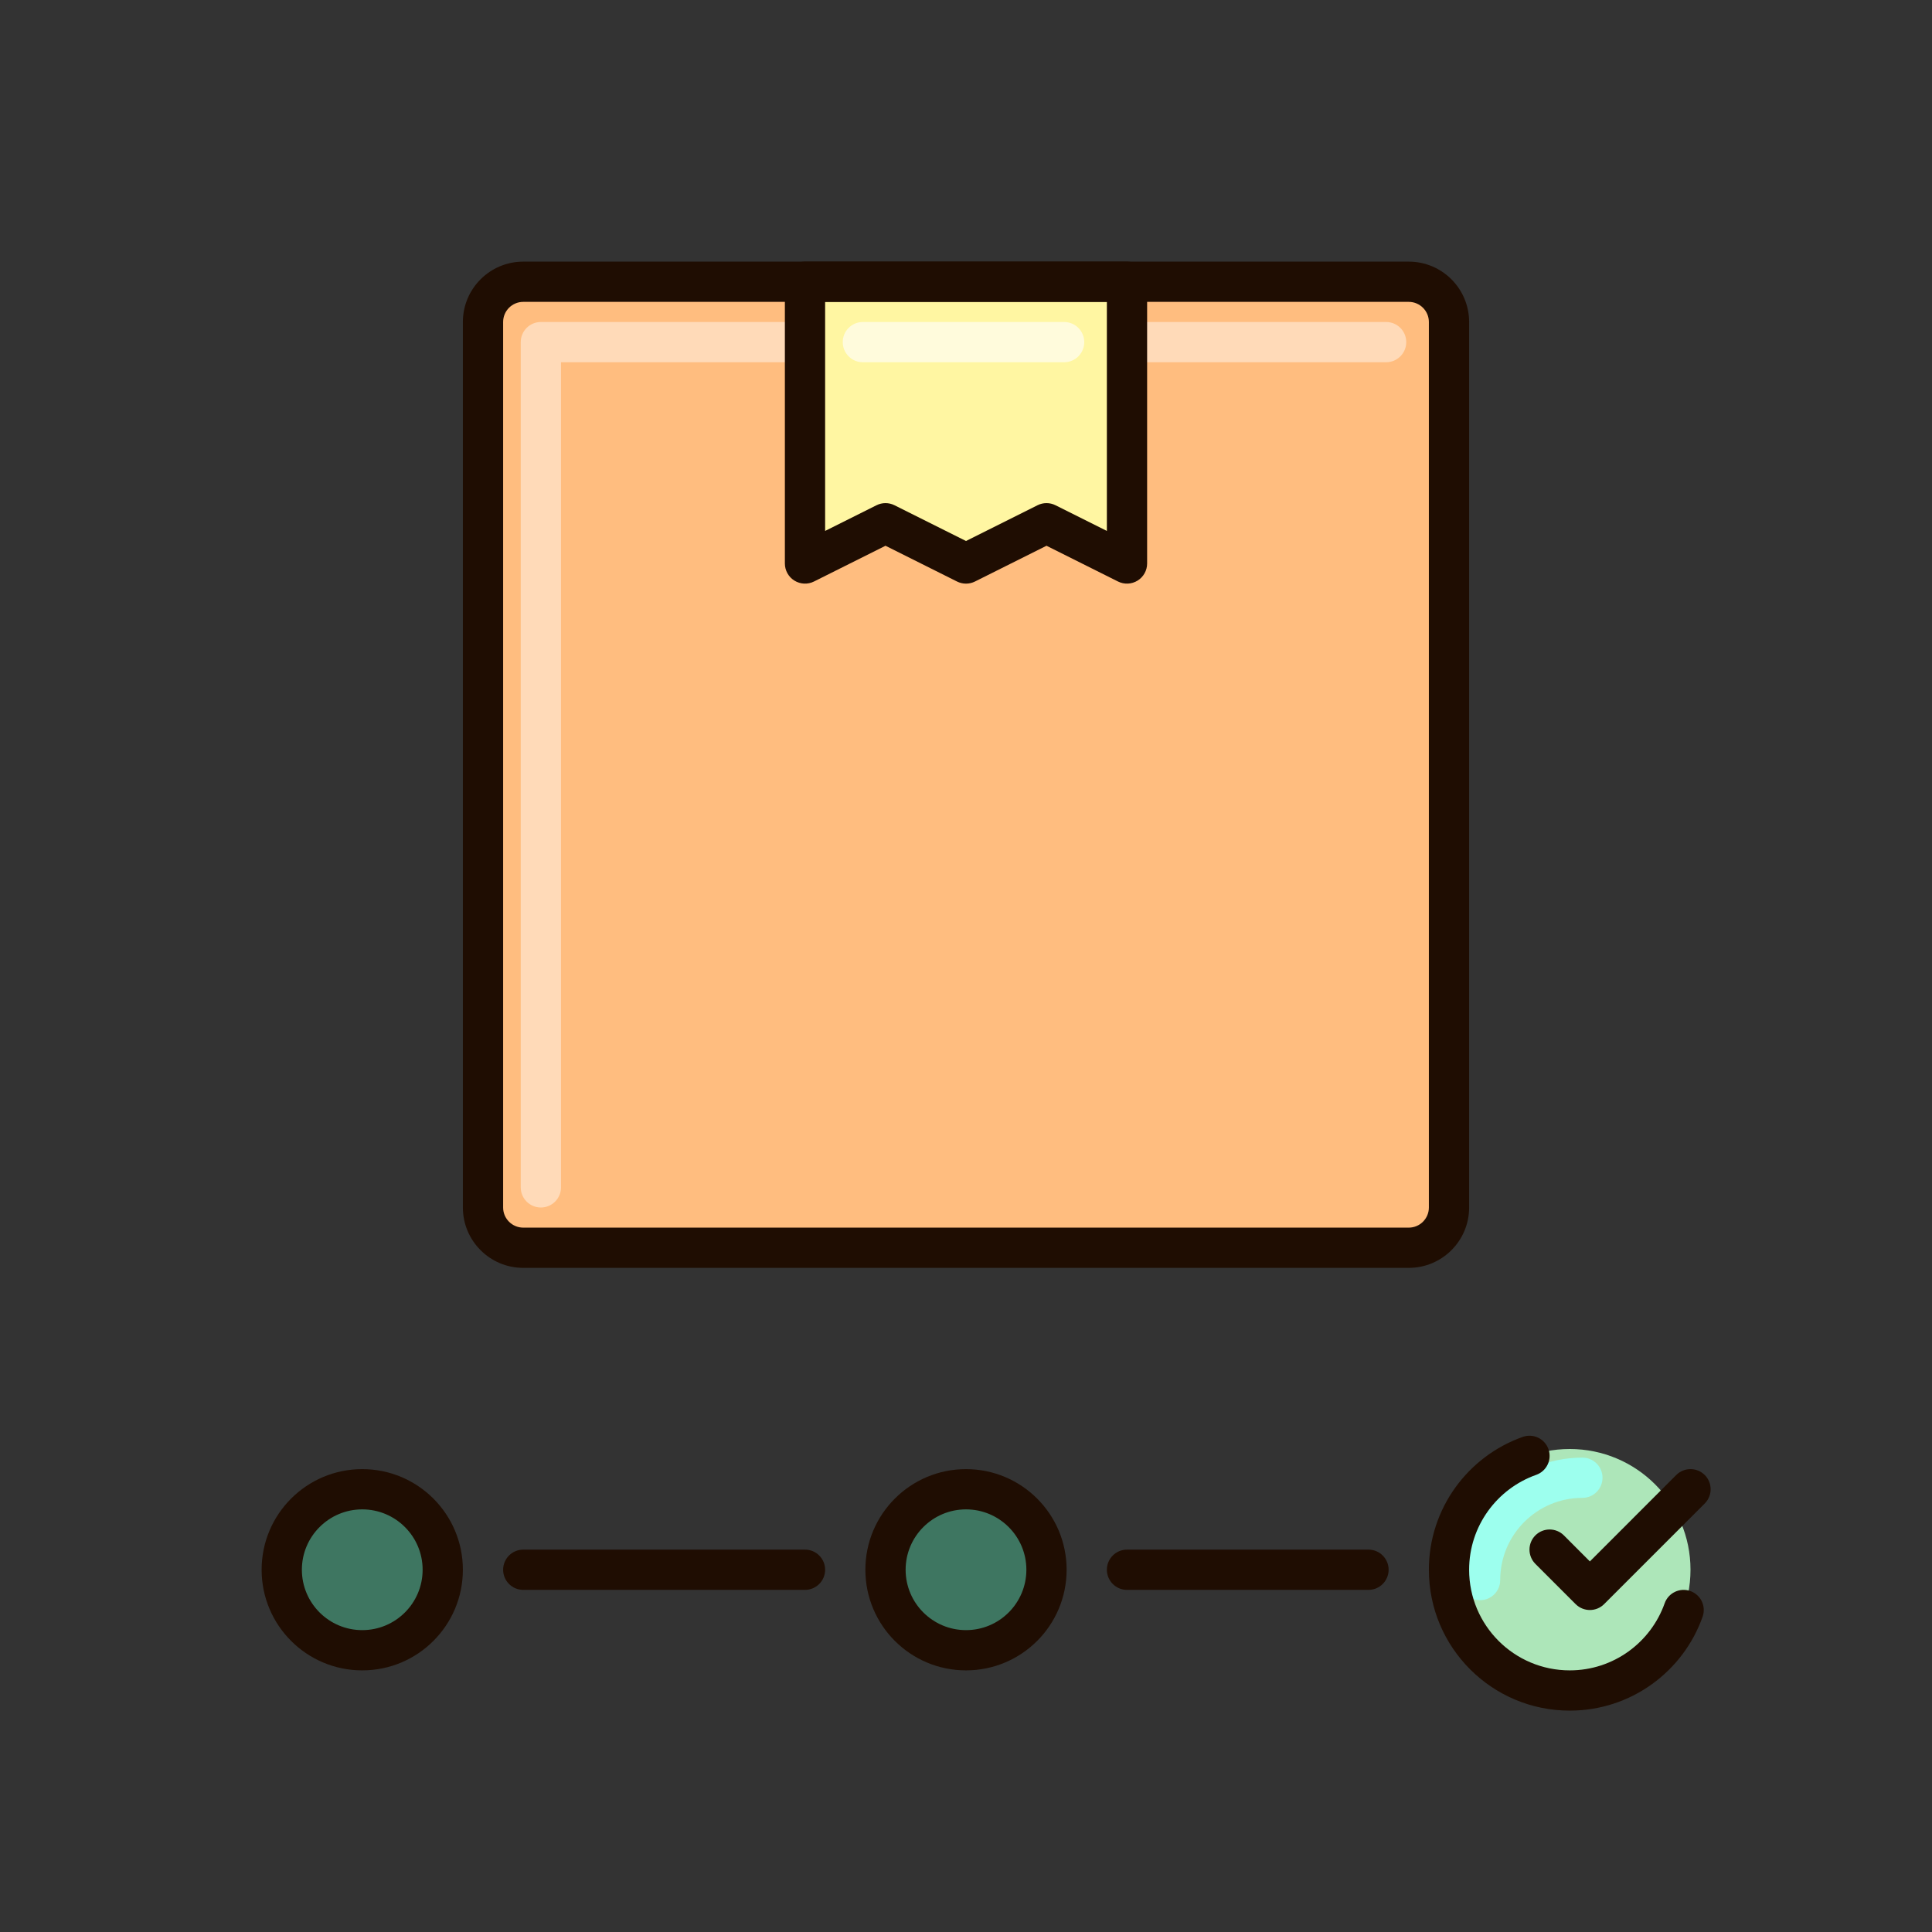 <svg width="48" height="48" viewBox="0 0 48 48" fill="none" xmlns="http://www.w3.org/2000/svg">
<rect x="0" y="0" width="48" height="48" fill="#333333" stroke="none"/>
<path d="M12 8C12 7.448 12.448 7 13 7H35C35.552 7 36 7.448 36 8V30C36 30.552 35.552 31 35 31H13C12.448 31 12 30.552 12 30V8Z" fill="#FFBD7F"/>
<path d="M11 39C11 40.105 10.105 41 9 41C7.895 41 7 40.105 7 39C7 37.895 7.895 37 9 37C10.105 37 11 37.895 11 39Z" fill="#3E7661"/>
<path d="M26 39C26 40.105 25.105 41 24 41C22.895 41 22 40.105 22 39C22 37.895 22.895 37 24 37C25.105 37 26 37.895 26 39Z" fill="#3E7661"/>
<path d="M42 39C42 40.657 40.657 42 39 42C37.343 42 36 40.657 36 39C36 37.343 37.343 36 39 36C40.657 36 42 37.343 42 39Z" fill="#ADE6B9"/>
<path fill-rule="evenodd" clip-rule="evenodd" d="M39.814 36.714C39.814 36.99 39.59 37.214 39.314 37.214C38.187 37.214 37.272 38.128 37.272 39.256C37.272 39.532 37.049 39.756 36.772 39.756C36.496 39.756 36.272 39.532 36.272 39.256C36.272 37.576 37.634 36.214 39.314 36.214C39.59 36.214 39.814 36.438 39.814 36.714Z" fill="#9DFFEE"/>
<path fill-rule="evenodd" clip-rule="evenodd" d="M12.938 8.5C12.938 8.224 13.161 8 13.438 8H34.438C34.714 8 34.938 8.224 34.938 8.5C34.938 8.776 34.714 9 34.438 9H13.938V29.5C13.938 29.776 13.714 30 13.438 30C13.161 30 12.938 29.776 12.938 29.5V8.5Z" fill="#FFDAB8"/>
<path d="M20 7H28V14L26 13L24 14L22 13L20 14V7Z" fill="#FFF6A2"/>
<path fill-rule="evenodd" clip-rule="evenodd" d="M20.938 8.5C20.938 8.224 21.161 8 21.438 8H26.438C26.714 8 26.938 8.224 26.938 8.5C26.938 8.776 26.714 9 26.438 9H21.438C21.161 9 20.938 8.776 20.938 8.5Z" fill="#FFFBDC"/>
<path fill-rule="evenodd" clip-rule="evenodd" d="M11.5 8C11.5 7.172 12.172 6.5 13 6.5H35C35.828 6.5 36.5 7.172 36.5 8V30C36.5 30.828 35.828 31.5 35 31.5H13C12.172 31.5 11.5 30.828 11.5 30V8ZM13 7.5C12.724 7.5 12.5 7.724 12.5 8V30C12.5 30.276 12.724 30.5 13 30.5H35C35.276 30.5 35.5 30.276 35.5 30V8C35.5 7.724 35.276 7.5 35 7.5H13Z" fill="#1F0D02"/>
<path fill-rule="evenodd" clip-rule="evenodd" d="M19.5 7C19.5 6.724 19.724 6.5 20 6.5H28C28.276 6.5 28.5 6.724 28.5 7V14C28.5 14.173 28.41 14.334 28.263 14.425C28.116 14.516 27.931 14.525 27.776 14.447L26 13.559L24.224 14.447C24.083 14.518 23.917 14.518 23.776 14.447L22 13.559L20.224 14.447C20.069 14.525 19.884 14.516 19.737 14.425C19.59 14.334 19.5 14.173 19.5 14V7ZM20.5 7.5V13.191L21.776 12.553C21.917 12.482 22.083 12.482 22.224 12.553L24 13.441L25.776 12.553C25.917 12.482 26.083 12.482 26.224 12.553L27.5 13.191V7.5H20.5Z" fill="#1F0D02"/>
<path fill-rule="evenodd" clip-rule="evenodd" d="M12.5 39C12.5 38.724 12.724 38.5 13 38.5H20C20.276 38.5 20.5 38.724 20.5 39C20.5 39.276 20.276 39.5 20 39.5H13C12.724 39.5 12.5 39.276 12.5 39Z" fill="#1F0D02"/>
<path fill-rule="evenodd" clip-rule="evenodd" d="M27.5 39C27.5 38.724 27.724 38.5 28 38.5H34C34.276 38.5 34.5 38.724 34.5 39C34.5 39.276 34.276 39.5 34 39.5H28C27.724 39.5 27.5 39.276 27.5 39Z" fill="#1F0D02"/>
<path fill-rule="evenodd" clip-rule="evenodd" d="M9 37.5C8.172 37.5 7.5 38.172 7.5 39C7.5 39.828 8.172 40.5 9 40.5C9.828 40.5 10.5 39.828 10.5 39C10.5 38.172 9.828 37.5 9 37.5ZM6.5 39C6.5 37.619 7.619 36.5 9 36.5C10.381 36.5 11.5 37.619 11.5 39C11.5 40.381 10.381 41.5 9 41.5C7.619 41.5 6.5 40.381 6.5 39Z" fill="#1F0D02"/>
<path fill-rule="evenodd" clip-rule="evenodd" d="M24 37.5C23.172 37.5 22.5 38.172 22.5 39C22.5 39.828 23.172 40.5 24 40.5C24.828 40.5 25.5 39.828 25.5 39C25.5 38.172 24.828 37.5 24 37.5ZM21.5 39C21.5 37.619 22.619 36.5 24 36.5C25.381 36.5 26.5 37.619 26.5 39C26.5 40.381 25.381 41.5 24 41.5C22.619 41.5 21.5 40.381 21.5 39Z" fill="#1F0D02"/>
<path fill-rule="evenodd" clip-rule="evenodd" d="M38.471 36.004C38.563 36.264 38.427 36.55 38.167 36.642C37.195 36.986 36.5 37.912 36.5 39C36.5 40.381 37.619 41.5 39 41.5C40.088 41.5 41.014 40.805 41.358 39.833C41.45 39.573 41.736 39.437 41.996 39.529C42.256 39.621 42.393 39.906 42.301 40.167C41.821 41.525 40.525 42.5 39 42.5C37.067 42.5 35.5 40.933 35.5 39C35.5 37.475 36.475 36.179 37.833 35.699C38.094 35.607 38.379 35.744 38.471 36.004Z" fill="#1F0D02"/>
<path fill-rule="evenodd" clip-rule="evenodd" d="M42.354 36.646C42.549 36.842 42.549 37.158 42.354 37.354L39.854 39.854C39.658 40.049 39.342 40.049 39.146 39.854L38.146 38.854C37.951 38.658 37.951 38.342 38.146 38.146C38.342 37.951 38.658 37.951 38.854 38.146L39.5 38.793L41.646 36.646C41.842 36.451 42.158 36.451 42.354 36.646Z" fill="#1F0D02"/>
</svg>
